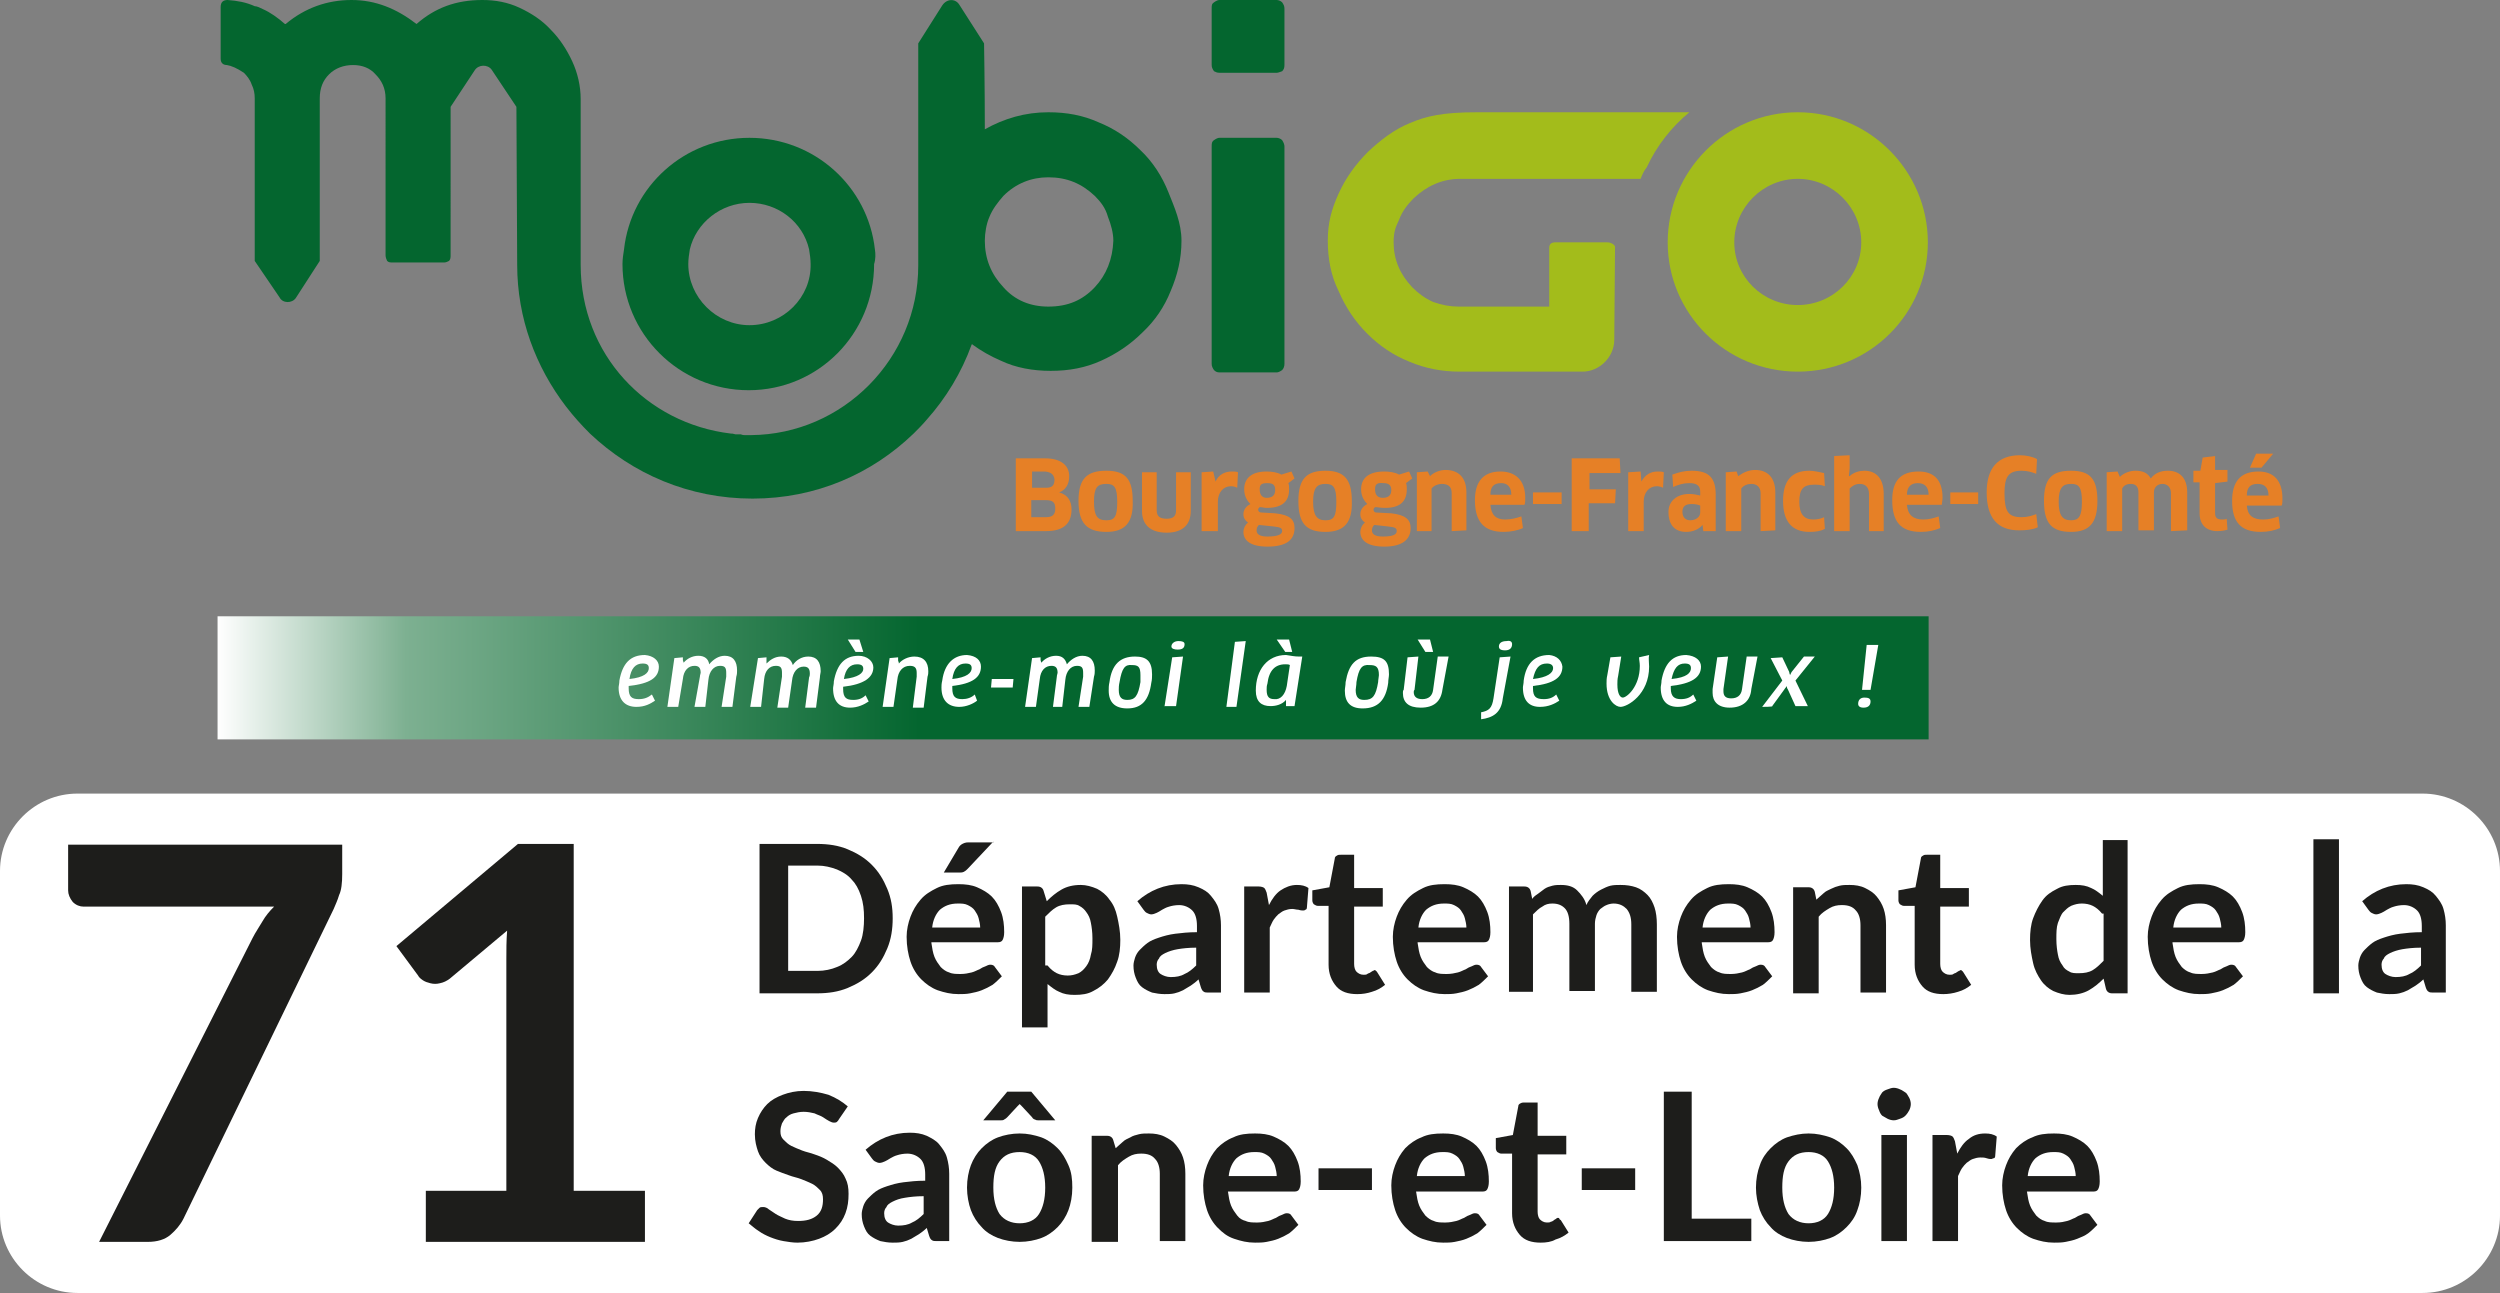 <?xml version="1.0" encoding="utf-8"?>
<!-- Generator: Adobe Illustrator 26.2.0, SVG Export Plug-In . SVG Version: 6.00 Build 0)  -->
<svg version="1.1" id="Calque_1" xmlns="http://www.w3.org/2000/svg" xmlns:xlink="http://www.w3.org/1999/xlink" x="0px" y="0px"
	 viewBox="0 0 322.9 167" style="enable-background:new 0 0 322.9 167;" xml:space="preserve">
<rect x="0" y="0" width="322.9" height="167" fill="#808080" stroke="none"/>
<style type="text/css">
	.st0{fill:#FFFFFF;}
	.st1{enable-background:new    ;}
	.st2{fill:#1D1D1B;}
	.st3{fill:url(#SVGID_1_);}
	.st4{fill-rule:evenodd;clip-rule:evenodd;fill:#E68026;}
	.st5{fill-rule:evenodd;clip-rule:evenodd;fill:#FFFFFF;}
	.st6{fill-rule:evenodd;clip-rule:evenodd;fill:#A3BC1B;}
	.st7{fill-rule:evenodd;clip-rule:evenodd;fill:#04662F;}
</style>
<g id="a">
</g>
<g id="b">
	<g id="c">
		<path class="st0" d="M10,102.5h302.9c5.5,0,10,4.5,10,10V157c0,5.5-4.5,10-10,10H10c-5.5,0-10-4.5-10-10v-44.5
			C0,107,4.5,102.5,10,102.5z"/>
	</g>
	<g id="d">
		<g id="e">
			<g class="st1">
				<path class="st2" d="M115.3,118.6c0,1.4-0.2,2.7-0.7,3.9c-0.5,1.2-1.1,2.2-2,3.1c-0.9,0.9-1.9,1.5-3.1,2c-1.2,0.5-2.5,0.7-4,0.7
					h-7.4v-19.3h7.4c1.5,0,2.8,0.2,4,0.7s2.2,1.1,3.1,2s1.5,1.9,2,3.1S115.3,117.2,115.3,118.6z M111.6,118.6c0-1.1-0.1-2-0.4-2.9
					s-0.7-1.6-1.2-2.1c-0.5-0.6-1.2-1-1.9-1.3c-0.8-0.3-1.6-0.5-2.5-0.5h-3.8v13.6h3.8c0.9,0,1.8-0.2,2.5-0.5
					c0.8-0.3,1.4-0.8,1.9-1.3s0.9-1.3,1.2-2.1S111.6,119.6,111.6,118.6z"/>
			</g>
			<g class="st1">
				<path class="st2" d="M120.3,121.8c0.1,0.7,0.2,1.3,0.4,1.8c0.2,0.5,0.5,0.9,0.8,1.3c0.3,0.3,0.7,0.6,1.1,0.7
					c0.4,0.2,0.9,0.2,1.5,0.2c0.5,0,1-0.1,1.4-0.2s0.7-0.3,1-0.4c0.3-0.2,0.5-0.3,0.8-0.4c0.2-0.1,0.4-0.2,0.6-0.2
					c0.3,0,0.5,0.1,0.6,0.3l0.9,1.2c-0.4,0.4-0.8,0.8-1.2,1.1c-0.5,0.3-0.9,0.5-1.4,0.7c-0.5,0.2-1,0.3-1.5,0.4
					c-0.5,0.1-1,0.1-1.5,0.1c-1,0-1.8-0.2-2.7-0.5c-0.8-0.3-1.5-0.8-2.1-1.4c-0.6-0.6-1.1-1.4-1.4-2.3c-0.3-0.9-0.5-2-0.5-3.2
					c0-0.9,0.2-1.8,0.5-2.6s0.7-1.5,1.3-2.2s1.3-1.1,2.1-1.5c0.8-0.4,1.7-0.5,2.8-0.5c0.9,0,1.7,0.1,2.4,0.4s1.4,0.7,1.9,1.2
					c0.5,0.5,0.9,1.2,1.2,2c0.3,0.8,0.4,1.7,0.4,2.6c0,0.5-0.1,0.8-0.2,1c-0.1,0.2-0.3,0.3-0.6,0.3H120.3z M126.6,119.8
					c0-0.4-0.1-0.8-0.2-1.2c-0.1-0.4-0.3-0.7-0.5-1c-0.2-0.3-0.5-0.5-0.9-0.7c-0.4-0.2-0.8-0.2-1.3-0.2c-1,0-1.7,0.3-2.3,0.8
					c-0.5,0.5-0.9,1.3-1,2.3H126.6z M128.3,108.7l-3.3,3.5c-0.2,0.2-0.3,0.3-0.5,0.4c-0.2,0.1-0.4,0.1-0.6,0.1h-2l1.9-3.2
					c0.1-0.2,0.3-0.4,0.5-0.5c0.2-0.1,0.4-0.2,0.8-0.2H128.3z"/>
				<path class="st2" d="M135.2,116.4c0.6-0.6,1.2-1.1,1.9-1.5c0.7-0.4,1.5-0.6,2.5-0.6c0.7,0,1.4,0.2,2.1,0.5
					c0.6,0.3,1.2,0.8,1.6,1.4c0.5,0.6,0.8,1.3,1,2.2s0.4,1.9,0.4,3c0,1-0.1,2-0.4,2.8c-0.3,0.9-0.7,1.6-1.2,2.3
					c-0.5,0.6-1.1,1.1-1.9,1.5c-0.7,0.4-1.5,0.5-2.4,0.5c-0.8,0-1.4-0.1-2-0.4c-0.5-0.2-1-0.6-1.5-1v5.6H132v-18.2h2
					c0.4,0,0.7,0.2,0.8,0.6L135.2,116.4z M135.3,124.7c0.4,0.5,0.8,0.8,1.2,1s0.9,0.3,1.4,0.3c0.5,0,0.9-0.1,1.4-0.3
					c0.4-0.2,0.7-0.5,1-0.9c0.3-0.4,0.5-0.9,0.6-1.5c0.2-0.6,0.2-1.3,0.2-2.1c0-0.8-0.1-1.5-0.2-2c-0.1-0.6-0.3-1-0.6-1.4
					c-0.2-0.3-0.5-0.6-0.9-0.8c-0.3-0.2-0.7-0.2-1.2-0.2c-0.7,0-1.3,0.1-1.8,0.4c-0.5,0.3-0.9,0.7-1.4,1.2V124.7z"/>
				<path class="st2" d="M146.9,116.4c1.6-1.4,3.5-2.2,5.7-2.2c0.8,0,1.5,0.1,2.2,0.4s1.2,0.6,1.6,1.1s0.8,1,1,1.7s0.3,1.4,0.3,2.1
					v8.7h-1.5c-0.3,0-0.6,0-0.7-0.1c-0.2-0.1-0.3-0.3-0.4-0.6l-0.3-1c-0.3,0.3-0.7,0.6-1,0.8c-0.3,0.2-0.7,0.4-1,0.6
					c-0.4,0.2-0.7,0.3-1.1,0.4s-0.9,0.1-1.3,0.1c-0.6,0-1.1-0.1-1.6-0.2c-0.5-0.2-0.9-0.4-1.3-0.7s-0.6-0.7-0.8-1.2
					c-0.2-0.5-0.3-1-0.3-1.6c0-0.3,0.1-0.7,0.2-1c0.1-0.3,0.3-0.7,0.6-1s0.6-0.6,1-0.9c0.4-0.3,0.9-0.5,1.5-0.7
					c0.6-0.2,1.3-0.4,2.1-0.5c0.8-0.1,1.7-0.2,2.8-0.2v-0.8c0-0.9-0.2-1.6-0.6-2c-0.4-0.4-1-0.7-1.7-0.7c-0.5,0-1,0.1-1.3,0.2
					c-0.4,0.1-0.7,0.3-0.9,0.4c-0.3,0.2-0.5,0.3-0.7,0.4c-0.2,0.1-0.5,0.2-0.7,0.2c-0.2,0-0.4-0.1-0.6-0.2c-0.2-0.1-0.3-0.3-0.4-0.4
					L146.9,116.4z M154.5,122.4c-1,0-1.8,0.1-2.4,0.2s-1.2,0.3-1.6,0.5c-0.4,0.2-0.7,0.4-0.8,0.7c-0.2,0.2-0.3,0.5-0.3,0.8
					c0,0.6,0.2,1,0.5,1.2c0.3,0.2,0.8,0.4,1.3,0.4c0.7,0,1.3-0.1,1.8-0.4c0.5-0.2,1-0.6,1.5-1.1V122.4z"/>
				<path class="st2" d="M163.9,116.9c0.4-0.8,0.9-1.5,1.5-1.9s1.3-0.7,2.1-0.7c0.6,0,1.1,0.1,1.5,0.4l-0.2,2.5
					c0,0.2-0.1,0.3-0.2,0.3c-0.1,0.1-0.2,0.1-0.3,0.1c-0.1,0-0.3,0-0.6-0.1c-0.3,0-0.5-0.1-0.8-0.1c-0.4,0-0.7,0.1-1,0.2
					c-0.3,0.1-0.5,0.3-0.8,0.5c-0.2,0.2-0.4,0.4-0.6,0.7s-0.3,0.6-0.5,1v8.4h-3.3v-13.7h1.9c0.3,0,0.6,0.1,0.7,0.2s0.2,0.3,0.3,0.6
					L163.9,116.9z"/>
			</g>
			<g class="st1">
				<path class="st2" d="M175.3,128.4c-1.2,0-2.1-0.3-2.7-1c-0.6-0.7-1-1.6-1-2.8V117h-1.4c-0.2,0-0.3-0.1-0.5-0.2
					c-0.1-0.1-0.2-0.3-0.2-0.5V115l2.2-0.4l0.7-3.7c0-0.2,0.1-0.3,0.3-0.4c0.1-0.1,0.3-0.1,0.5-0.1h1.7v4.3h3.7v2.4h-3.7v7.4
					c0,0.4,0.1,0.8,0.3,1c0.2,0.2,0.5,0.4,0.9,0.4c0.2,0,0.4,0,0.5-0.1s0.3-0.1,0.4-0.2c0.1-0.1,0.2-0.1,0.3-0.2
					c0.1,0,0.2-0.1,0.2-0.1c0.1,0,0.2,0,0.2,0.1c0.1,0,0.1,0.1,0.2,0.2l1,1.6c-0.5,0.4-1,0.7-1.7,0.9
					C176.6,128.3,176,128.4,175.3,128.4z"/>
			</g>
			<g class="st1">
				<path class="st2" d="M183.1,121.8c0.1,0.7,0.2,1.3,0.4,1.8c0.2,0.5,0.5,0.9,0.8,1.3c0.3,0.3,0.7,0.6,1.1,0.7
					c0.4,0.2,0.9,0.2,1.5,0.2c0.5,0,1-0.1,1.4-0.2s0.7-0.3,1-0.4c0.3-0.2,0.5-0.3,0.8-0.4c0.2-0.1,0.4-0.2,0.6-0.2
					c0.3,0,0.5,0.1,0.6,0.3l0.9,1.2c-0.4,0.4-0.8,0.8-1.2,1.1c-0.5,0.3-0.9,0.5-1.4,0.7c-0.5,0.2-1,0.3-1.5,0.4
					c-0.5,0.1-1,0.1-1.5,0.1c-1,0-1.8-0.2-2.7-0.5c-0.8-0.3-1.5-0.8-2.1-1.4c-0.6-0.6-1.1-1.4-1.4-2.3c-0.3-0.9-0.5-2-0.5-3.2
					c0-0.9,0.2-1.8,0.5-2.6s0.7-1.5,1.3-2.2s1.3-1.1,2.1-1.5c0.8-0.4,1.7-0.5,2.8-0.5c0.9,0,1.7,0.1,2.4,0.4s1.4,0.7,1.9,1.2
					c0.5,0.5,0.9,1.2,1.2,2c0.3,0.8,0.4,1.7,0.4,2.6c0,0.5-0.1,0.8-0.2,1c-0.1,0.2-0.3,0.3-0.6,0.3H183.1z M189.4,119.8
					c0-0.4-0.1-0.8-0.2-1.2c-0.1-0.4-0.3-0.7-0.5-1c-0.2-0.3-0.5-0.5-0.9-0.7c-0.4-0.2-0.8-0.2-1.3-0.2c-1,0-1.7,0.3-2.3,0.8
					c-0.5,0.5-0.9,1.3-1,2.3H189.4z"/>
				<path class="st2" d="M194.9,128.2v-13.7h2c0.4,0,0.7,0.2,0.8,0.6l0.2,1c0.2-0.3,0.5-0.5,0.8-0.7s0.5-0.4,0.8-0.6
					c0.3-0.2,0.6-0.3,1-0.4s0.7-0.1,1.1-0.1c0.9,0,1.6,0.2,2.1,0.7s1,1.1,1.2,1.9c0.2-0.5,0.5-0.8,0.8-1.2c0.3-0.3,0.7-0.6,1.1-0.8
					c0.4-0.2,0.8-0.4,1.2-0.5c0.4-0.1,0.9-0.1,1.3-0.1c0.8,0,1.4,0.1,2,0.3c0.6,0.2,1.1,0.6,1.5,1c0.4,0.4,0.7,1,0.9,1.6
					c0.2,0.6,0.3,1.4,0.3,2.2v8.7h-3.3v-8.7c0-0.9-0.2-1.5-0.6-2c-0.4-0.4-0.9-0.7-1.7-0.7c-0.3,0-0.7,0.1-0.9,0.2
					c-0.3,0.1-0.5,0.3-0.8,0.5c-0.2,0.2-0.4,0.5-0.5,0.8c-0.1,0.3-0.2,0.7-0.2,1.1v8.7h-3.3v-8.7c0-0.9-0.2-1.6-0.6-2
					c-0.4-0.4-0.9-0.6-1.6-0.6c-0.5,0-0.9,0.1-1.3,0.4c-0.4,0.2-0.8,0.6-1.2,1v10H194.9z"/>
				<path class="st2" d="M219.8,121.8c0.1,0.7,0.2,1.3,0.4,1.8c0.2,0.5,0.5,0.9,0.8,1.3c0.3,0.3,0.7,0.6,1.1,0.7
					c0.4,0.2,0.9,0.2,1.5,0.2c0.5,0,1-0.1,1.4-0.2s0.7-0.3,1-0.4c0.3-0.2,0.5-0.3,0.8-0.4c0.2-0.1,0.4-0.2,0.6-0.2
					c0.3,0,0.5,0.1,0.6,0.3l0.9,1.2c-0.4,0.4-0.8,0.8-1.2,1.1c-0.5,0.3-0.9,0.5-1.4,0.7c-0.5,0.2-1,0.3-1.5,0.4
					c-0.5,0.1-1,0.1-1.5,0.1c-1,0-1.8-0.2-2.7-0.5c-0.8-0.3-1.5-0.8-2.1-1.4c-0.6-0.6-1.1-1.4-1.4-2.3c-0.3-0.9-0.5-2-0.5-3.2
					c0-0.9,0.2-1.8,0.5-2.6s0.7-1.5,1.3-2.2s1.3-1.1,2.1-1.5c0.8-0.4,1.7-0.5,2.8-0.5c0.9,0,1.7,0.1,2.4,0.4s1.4,0.7,1.9,1.2
					c0.5,0.5,0.9,1.2,1.2,2c0.3,0.8,0.4,1.7,0.4,2.6c0,0.5-0.1,0.8-0.2,1c-0.1,0.2-0.3,0.3-0.6,0.3H219.8z M226.1,119.8
					c0-0.4-0.1-0.8-0.2-1.2c-0.1-0.4-0.3-0.7-0.5-1c-0.2-0.3-0.5-0.5-0.9-0.7c-0.4-0.2-0.8-0.2-1.3-0.2c-1,0-1.7,0.3-2.3,0.8
					c-0.5,0.5-0.9,1.3-1,2.3H226.1z"/>
			</g>
			<g class="st1">
				<path class="st2" d="M234.6,116.2c0.3-0.3,0.6-0.5,0.9-0.8s0.6-0.4,1-0.6s0.7-0.3,1.1-0.4c0.4-0.1,0.8-0.1,1.3-0.1
					c0.7,0,1.4,0.1,2,0.4c0.6,0.3,1.1,0.6,1.5,1.1c0.4,0.5,0.7,1,0.9,1.6c0.2,0.6,0.3,1.3,0.3,2.1v8.7h-3.3v-8.7
					c0-0.8-0.2-1.5-0.6-1.9c-0.4-0.5-1-0.7-1.8-0.7c-0.6,0-1.1,0.1-1.6,0.4s-1,0.6-1.4,1.1v9.9h-3.3v-13.7h2c0.4,0,0.7,0.2,0.8,0.6
					L234.6,116.2z"/>
			</g>
			<g class="st1">
				<path class="st2" d="M251,128.4c-1.2,0-2.1-0.3-2.7-1c-0.6-0.7-1-1.6-1-2.8V117h-1.4c-0.2,0-0.3-0.1-0.5-0.2
					c-0.1-0.1-0.2-0.3-0.2-0.5V115l2.2-0.4l0.7-3.7c0-0.2,0.1-0.3,0.3-0.4c0.1-0.1,0.3-0.1,0.5-0.1h1.7v4.3h3.7v2.4h-3.7v7.4
					c0,0.4,0.1,0.8,0.3,1c0.2,0.2,0.5,0.4,0.9,0.4c0.2,0,0.4,0,0.5-0.1s0.3-0.1,0.4-0.2c0.1-0.1,0.2-0.1,0.3-0.2
					c0.1,0,0.2-0.1,0.2-0.1c0.1,0,0.2,0,0.2,0.1c0.1,0,0.1,0.1,0.2,0.2l1,1.6c-0.5,0.4-1,0.7-1.7,0.9
					C252.3,128.3,251.6,128.4,251,128.4z"/>
				<path class="st2" d="M274.8,108.4v19.9h-2c-0.4,0-0.7-0.2-0.8-0.6l-0.3-1.3c-0.6,0.6-1.2,1.1-1.9,1.5c-0.7,0.4-1.6,0.6-2.5,0.6
					c-0.7,0-1.4-0.2-2.1-0.5c-0.6-0.3-1.2-0.8-1.6-1.4c-0.4-0.6-0.8-1.3-1-2.2s-0.4-1.9-0.4-3c0-1,0.1-2,0.4-2.8s0.7-1.6,1.2-2.3
					s1.1-1.1,1.9-1.5c0.7-0.4,1.5-0.5,2.4-0.5c0.8,0,1.4,0.1,2,0.4c0.5,0.2,1,0.6,1.5,1v-7.2H274.8z M271.5,118
					c-0.4-0.5-0.8-0.8-1.2-1c-0.4-0.2-0.9-0.3-1.4-0.3c-0.5,0-0.9,0.1-1.4,0.3c-0.4,0.2-0.7,0.5-1,0.8s-0.5,0.9-0.7,1.4
					c-0.2,0.6-0.2,1.3-0.2,2.1c0,0.8,0.1,1.5,0.2,2c0.1,0.6,0.3,1,0.6,1.4c0.2,0.4,0.5,0.6,0.9,0.8c0.3,0.2,0.7,0.2,1.2,0.2
					c0.7,0,1.3-0.1,1.8-0.4c0.5-0.3,0.9-0.7,1.4-1.2V118z"/>
				<path class="st2" d="M280.6,121.8c0.1,0.7,0.2,1.3,0.4,1.8c0.2,0.5,0.5,0.9,0.8,1.3c0.3,0.3,0.7,0.6,1.1,0.7
					c0.4,0.2,0.9,0.2,1.5,0.2c0.5,0,1-0.1,1.4-0.2s0.7-0.3,1-0.4c0.3-0.2,0.5-0.3,0.8-0.4c0.2-0.1,0.4-0.2,0.6-0.2
					c0.3,0,0.5,0.1,0.6,0.3l0.9,1.2c-0.4,0.4-0.8,0.8-1.2,1.1c-0.5,0.3-0.9,0.5-1.4,0.7c-0.5,0.2-1,0.3-1.5,0.4
					c-0.5,0.1-1,0.1-1.5,0.1c-1,0-1.8-0.2-2.7-0.5c-0.8-0.3-1.5-0.8-2.1-1.4c-0.6-0.6-1.1-1.4-1.4-2.3c-0.3-0.9-0.5-2-0.5-3.2
					c0-0.9,0.2-1.8,0.5-2.6s0.7-1.5,1.3-2.2s1.3-1.1,2.1-1.5c0.8-0.4,1.7-0.5,2.8-0.5c0.9,0,1.7,0.1,2.4,0.4s1.4,0.7,1.9,1.2
					c0.5,0.5,0.9,1.2,1.2,2c0.3,0.8,0.4,1.7,0.4,2.6c0,0.5-0.1,0.8-0.2,1c-0.1,0.2-0.3,0.3-0.6,0.3H280.6z M286.9,119.8
					c0-0.4-0.1-0.8-0.2-1.2c-0.1-0.4-0.3-0.7-0.5-1c-0.2-0.3-0.5-0.5-0.9-0.7c-0.4-0.2-0.8-0.2-1.3-0.2c-1,0-1.7,0.3-2.3,0.8
					c-0.5,0.5-0.9,1.3-1,2.3H286.9z"/>
				<path class="st2" d="M302.1,108.4v19.9h-3.3v-19.9H302.1z"/>
				<path class="st2" d="M305.1,116.4c1.6-1.4,3.5-2.2,5.7-2.2c0.8,0,1.5,0.1,2.2,0.4s1.2,0.6,1.6,1.1s0.8,1,1,1.7s0.3,1.4,0.3,2.1
					v8.7h-1.5c-0.3,0-0.6,0-0.7-0.1c-0.2-0.1-0.3-0.3-0.4-0.6l-0.3-1c-0.3,0.3-0.7,0.6-1,0.8c-0.3,0.2-0.7,0.4-1,0.6
					c-0.4,0.2-0.7,0.3-1.1,0.4s-0.9,0.1-1.3,0.1c-0.6,0-1.1-0.1-1.6-0.2c-0.5-0.2-0.9-0.4-1.3-0.7s-0.6-0.7-0.8-1.2
					c-0.2-0.5-0.3-1-0.3-1.6c0-0.3,0.1-0.7,0.2-1c0.1-0.3,0.3-0.7,0.6-1s0.6-0.6,1-0.9c0.4-0.3,0.9-0.5,1.5-0.7
					c0.6-0.2,1.3-0.4,2.1-0.5c0.8-0.1,1.7-0.2,2.8-0.2v-0.8c0-0.9-0.2-1.6-0.6-2c-0.4-0.4-1-0.7-1.7-0.7c-0.5,0-1,0.1-1.3,0.2
					c-0.4,0.1-0.7,0.3-0.9,0.4c-0.3,0.2-0.5,0.3-0.7,0.4c-0.2,0.1-0.5,0.2-0.7,0.2c-0.2,0-0.4-0.1-0.6-0.2c-0.2-0.1-0.3-0.3-0.4-0.4
					L305.1,116.4z M312.7,122.4c-1,0-1.8,0.1-2.4,0.2s-1.2,0.3-1.6,0.5c-0.4,0.2-0.7,0.4-0.8,0.7c-0.2,0.2-0.3,0.5-0.3,0.8
					c0,0.6,0.2,1,0.5,1.2c0.3,0.2,0.8,0.4,1.3,0.4c0.7,0,1.3-0.1,1.8-0.4c0.5-0.2,1-0.6,1.5-1.1V122.4z"/>
			</g>
			<g class="st1">
				<path class="st2" d="M108.4,144.5c-0.1,0.2-0.2,0.3-0.3,0.4s-0.3,0.1-0.4,0.1c-0.2,0-0.4-0.1-0.6-0.2c-0.2-0.1-0.5-0.3-0.8-0.5
					c-0.3-0.2-0.7-0.3-1.1-0.5c-0.4-0.1-0.9-0.2-1.4-0.2c-0.5,0-0.9,0.1-1.3,0.2c-0.4,0.1-0.7,0.3-0.9,0.5c-0.3,0.2-0.4,0.5-0.6,0.8
					c-0.1,0.3-0.2,0.6-0.2,1c0,0.5,0.1,0.8,0.4,1.1s0.6,0.6,1,0.8c0.4,0.2,0.9,0.4,1.4,0.6c0.5,0.2,1.1,0.3,1.6,0.5
					c0.6,0.2,1.1,0.4,1.6,0.7s1,0.6,1.4,1c0.4,0.4,0.8,0.9,1,1.4c0.3,0.6,0.4,1.2,0.4,2c0,0.9-0.1,1.7-0.4,2.5
					c-0.3,0.8-0.7,1.4-1.3,2c-0.6,0.6-1.3,1-2.1,1.3c-0.8,0.3-1.8,0.5-2.8,0.5c-0.6,0-1.2-0.1-1.8-0.2c-0.6-0.1-1.2-0.3-1.7-0.5
					s-1.1-0.5-1.5-0.8c-0.5-0.3-0.9-0.7-1.3-1l1.1-1.7c0.1-0.1,0.2-0.2,0.3-0.3s0.3-0.1,0.5-0.1c0.2,0,0.5,0.1,0.7,0.3
					c0.3,0.2,0.6,0.4,0.9,0.6s0.8,0.4,1.2,0.6c0.5,0.2,1,0.3,1.7,0.3c1,0,1.8-0.2,2.4-0.7c0.6-0.5,0.8-1.2,0.8-2.1
					c0-0.5-0.1-0.9-0.4-1.2s-0.6-0.6-1-0.8c-0.4-0.2-0.9-0.4-1.4-0.6c-0.5-0.2-1.1-0.3-1.6-0.5c-0.6-0.2-1.1-0.4-1.6-0.6
					c-0.5-0.2-1-0.6-1.4-1c-0.4-0.4-0.8-0.9-1-1.5s-0.4-1.3-0.4-2.2c0-0.7,0.1-1.4,0.4-2.1s0.7-1.3,1.2-1.8c0.5-0.5,1.2-0.9,2-1.2
					c0.8-0.3,1.7-0.5,2.7-0.5c1.1,0,2.2,0.2,3.2,0.5c1,0.4,1.8,0.9,2.5,1.5L108.4,144.5z"/>
			</g>
			<g class="st1">
				<path class="st2" d="M111.8,148.5c1.6-1.4,3.5-2.2,5.7-2.2c0.8,0,1.5,0.1,2.2,0.4c0.6,0.3,1.2,0.6,1.6,1.1c0.4,0.5,0.8,1,1,1.7
					c0.2,0.7,0.3,1.4,0.3,2.1v8.7h-1.5c-0.3,0-0.6,0-0.7-0.1c-0.2-0.1-0.3-0.3-0.4-0.6l-0.3-1c-0.3,0.3-0.7,0.6-1,0.8
					s-0.7,0.4-1,0.6c-0.4,0.2-0.7,0.3-1.1,0.4c-0.4,0.1-0.9,0.1-1.3,0.1c-0.6,0-1.1-0.1-1.6-0.2c-0.5-0.2-0.9-0.4-1.3-0.7
					c-0.4-0.3-0.6-0.7-0.8-1.2c-0.2-0.5-0.3-1-0.3-1.6c0-0.3,0.1-0.7,0.2-1c0.1-0.3,0.3-0.7,0.6-1c0.3-0.3,0.6-0.6,1-0.9
					c0.4-0.3,0.9-0.5,1.5-0.7c0.6-0.2,1.3-0.4,2.1-0.5c0.8-0.1,1.7-0.2,2.8-0.2v-0.8c0-0.9-0.2-1.6-0.6-2c-0.4-0.4-1-0.7-1.7-0.7
					c-0.5,0-1,0.1-1.3,0.2c-0.4,0.1-0.7,0.3-0.9,0.4c-0.3,0.2-0.5,0.3-0.7,0.4c-0.2,0.1-0.5,0.2-0.7,0.2c-0.2,0-0.4-0.1-0.6-0.2
					c-0.2-0.1-0.3-0.3-0.4-0.4L111.8,148.5z M119.3,154.5c-1,0-1.8,0.1-2.4,0.2c-0.7,0.1-1.2,0.3-1.6,0.5s-0.7,0.4-0.8,0.7
					c-0.2,0.2-0.3,0.5-0.3,0.8c0,0.6,0.2,1,0.5,1.2c0.3,0.2,0.8,0.4,1.3,0.4c0.7,0,1.3-0.1,1.8-0.4c0.5-0.2,1-0.6,1.5-1.1V154.5z"/>
				<path class="st2" d="M131.7,146.4c1,0,1.9,0.2,2.8,0.5c0.8,0.3,1.5,0.8,2.1,1.4c0.6,0.6,1,1.3,1.4,2.2s0.5,1.8,0.5,2.9
					c0,1.1-0.2,2.1-0.5,2.9s-0.8,1.6-1.4,2.2c-0.6,0.6-1.3,1.1-2.1,1.4c-0.8,0.3-1.8,0.5-2.8,0.5c-1,0-2-0.2-2.8-0.5
					c-0.8-0.3-1.6-0.8-2.1-1.4c-0.6-0.6-1.1-1.4-1.4-2.2s-0.5-1.9-0.5-2.9c0-1.1,0.2-2.1,0.5-2.9s0.8-1.6,1.4-2.2
					c0.6-0.6,1.3-1.1,2.1-1.4S130.7,146.4,131.7,146.4z M136.3,144.7h-2.2c-0.1,0-0.3,0-0.4-0.1c-0.1,0-0.3-0.1-0.4-0.3l-1.3-1.4
					c-0.1-0.1-0.2-0.2-0.3-0.3c-0.1,0.1-0.2,0.2-0.3,0.3l-1.3,1.4c-0.1,0.1-0.2,0.2-0.4,0.3c-0.1,0.1-0.3,0.1-0.4,0.1h-2.3l3.1-3.7
					h3.1L136.3,144.7z M131.7,158c1.1,0,2-0.4,2.5-1.2c0.5-0.8,0.8-1.9,0.8-3.4s-0.3-2.6-0.8-3.4c-0.5-0.8-1.4-1.2-2.5-1.2
					c-1.2,0-2,0.4-2.6,1.2c-0.6,0.8-0.8,1.9-0.8,3.4s0.3,2.6,0.8,3.4C129.7,157.6,130.6,158,131.7,158z"/>
				<path class="st2" d="M144.1,148.3c0.3-0.3,0.6-0.5,0.9-0.8s0.6-0.4,1-0.6c0.3-0.2,0.7-0.3,1.1-0.4s0.8-0.1,1.3-0.1
					c0.7,0,1.4,0.1,2,0.4s1.1,0.6,1.5,1.1c0.4,0.5,0.7,1,0.9,1.6c0.2,0.6,0.3,1.3,0.3,2.1v8.7h-3.3v-8.7c0-0.8-0.2-1.5-0.6-1.9
					c-0.4-0.5-1-0.7-1.8-0.7c-0.6,0-1.1,0.1-1.6,0.4c-0.5,0.3-1,0.6-1.4,1.1v9.9H141v-13.7h2c0.4,0,0.7,0.2,0.8,0.6L144.1,148.3z"/>
				<path class="st2" d="M158.6,153.9c0.1,0.7,0.2,1.3,0.4,1.8s0.5,0.9,0.8,1.3s0.7,0.6,1.1,0.7c0.4,0.2,0.9,0.2,1.5,0.2
					c0.5,0,1-0.1,1.4-0.2s0.7-0.3,1-0.4c0.3-0.2,0.5-0.3,0.8-0.4c0.2-0.1,0.4-0.2,0.6-0.2c0.3,0,0.5,0.1,0.6,0.3l0.9,1.2
					c-0.4,0.4-0.8,0.8-1.2,1.1c-0.5,0.3-0.9,0.5-1.4,0.7c-0.5,0.2-1,0.3-1.5,0.4c-0.5,0.1-1,0.1-1.5,0.1c-1,0-1.8-0.2-2.7-0.5
					s-1.5-0.8-2.1-1.4c-0.6-0.6-1.1-1.4-1.4-2.3c-0.3-0.9-0.5-2-0.5-3.2c0-0.9,0.2-1.8,0.5-2.6s0.7-1.5,1.3-2.2
					c0.6-0.6,1.3-1.1,2.1-1.4c0.8-0.4,1.7-0.5,2.8-0.5c0.9,0,1.7,0.1,2.4,0.4c0.7,0.3,1.4,0.7,1.9,1.2c0.5,0.5,0.9,1.2,1.2,2
					c0.3,0.8,0.4,1.7,0.4,2.6c0,0.5-0.1,0.8-0.2,1c-0.1,0.2-0.3,0.3-0.6,0.3H158.6z M164.9,151.9c0-0.4-0.1-0.8-0.2-1.2
					c-0.1-0.4-0.3-0.7-0.5-1c-0.2-0.3-0.5-0.5-0.9-0.7c-0.4-0.2-0.8-0.2-1.3-0.2c-1,0-1.7,0.3-2.3,0.8c-0.5,0.5-0.9,1.3-1,2.3H164.9
					z"/>
				<path class="st2" d="M170.3,150.9h6.9v2.8h-6.9V150.9z"/>
			</g>
			<g class="st1">
				<path class="st2" d="M182.9,153.9c0.1,0.7,0.2,1.3,0.4,1.8c0.2,0.5,0.5,0.9,0.8,1.3c0.3,0.3,0.7,0.6,1.1,0.7
					c0.4,0.2,0.9,0.2,1.5,0.2c0.5,0,1-0.1,1.4-0.2s0.7-0.3,1-0.4c0.3-0.2,0.5-0.3,0.8-0.4c0.2-0.1,0.4-0.2,0.6-0.2
					c0.3,0,0.5,0.1,0.6,0.3l0.9,1.2c-0.4,0.4-0.8,0.8-1.2,1.1c-0.5,0.3-0.9,0.5-1.4,0.7c-0.5,0.2-1,0.3-1.5,0.4
					c-0.5,0.1-1,0.1-1.5,0.1c-1,0-1.8-0.2-2.7-0.5c-0.8-0.3-1.5-0.8-2.1-1.4c-0.6-0.6-1.1-1.4-1.4-2.3c-0.3-0.9-0.5-2-0.5-3.2
					c0-0.9,0.2-1.8,0.5-2.6s0.7-1.5,1.3-2.2c0.6-0.6,1.3-1.1,2.1-1.4c0.8-0.4,1.7-0.5,2.8-0.5c0.9,0,1.7,0.1,2.4,0.4
					c0.7,0.3,1.4,0.7,1.9,1.2c0.5,0.5,0.9,1.2,1.2,2c0.3,0.8,0.4,1.7,0.4,2.6c0,0.5-0.1,0.8-0.2,1c-0.1,0.2-0.3,0.3-0.6,0.3H182.9z
					 M189.2,151.9c0-0.4-0.1-0.8-0.2-1.2c-0.1-0.4-0.3-0.7-0.5-1c-0.2-0.3-0.5-0.5-0.9-0.7c-0.4-0.2-0.8-0.2-1.3-0.2
					c-1,0-1.7,0.3-2.3,0.8c-0.5,0.5-0.9,1.3-1,2.3H189.2z"/>
			</g>
			<g class="st1">
				<path class="st2" d="M199,160.5c-1.2,0-2.1-0.3-2.7-1c-0.6-0.7-1-1.6-1-2.8v-7.7h-1.4c-0.2,0-0.3-0.1-0.5-0.2
					c-0.1-0.1-0.2-0.3-0.2-0.5v-1.3l2.2-0.4l0.7-3.7c0-0.2,0.1-0.3,0.3-0.4s0.3-0.1,0.5-0.1h1.7v4.3h3.7v2.4h-3.7v7.4
					c0,0.4,0.1,0.8,0.3,1s0.5,0.4,0.9,0.4c0.2,0,0.4,0,0.5-0.1c0.1,0,0.3-0.1,0.4-0.2c0.1-0.1,0.2-0.1,0.3-0.2s0.2-0.1,0.2-0.1
					c0.1,0,0.2,0,0.2,0.1s0.1,0.1,0.2,0.2l1,1.6c-0.5,0.4-1,0.7-1.7,0.9C200.4,160.4,199.7,160.5,199,160.5z"/>
				<path class="st2" d="M204.3,150.9h6.9v2.8h-6.9V150.9z"/>
			</g>
			<g class="st1">
				<path class="st2" d="M226.2,157.3v3h-11.3V141h3.6v16.4H226.2z"/>
			</g>
			<g class="st1">
				<path class="st2" d="M233.6,146.4c1,0,1.9,0.2,2.8,0.5c0.8,0.3,1.5,0.8,2.1,1.4c0.6,0.6,1,1.3,1.4,2.2c0.3,0.9,0.5,1.8,0.5,2.9
					c0,1.1-0.2,2.1-0.5,2.9c-0.3,0.9-0.8,1.6-1.4,2.2c-0.6,0.6-1.3,1.1-2.1,1.4c-0.8,0.3-1.8,0.5-2.8,0.5c-1,0-2-0.2-2.8-0.5
					c-0.8-0.3-1.6-0.8-2.1-1.4c-0.6-0.6-1.1-1.4-1.4-2.2c-0.3-0.9-0.5-1.9-0.5-2.9c0-1.1,0.2-2.1,0.5-2.9c0.3-0.9,0.8-1.6,1.4-2.2
					c0.6-0.6,1.3-1.1,2.1-1.4C231.7,146.6,232.6,146.4,233.6,146.4z M233.6,158c1.1,0,2-0.4,2.5-1.2c0.5-0.8,0.8-1.9,0.8-3.4
					s-0.3-2.6-0.8-3.4c-0.5-0.8-1.4-1.2-2.5-1.2c-1.2,0-2,0.4-2.6,1.2c-0.6,0.8-0.8,1.9-0.8,3.4s0.3,2.6,0.8,3.4
					C231.6,157.6,232.5,158,233.6,158z"/>
				<path class="st2" d="M246.8,142.6c0,0.3-0.1,0.6-0.2,0.8c-0.1,0.2-0.3,0.5-0.5,0.7c-0.2,0.2-0.4,0.3-0.7,0.4
					c-0.3,0.1-0.5,0.2-0.8,0.2c-0.3,0-0.6-0.1-0.8-0.2s-0.5-0.3-0.7-0.4c-0.2-0.2-0.3-0.4-0.4-0.7c-0.1-0.2-0.2-0.5-0.2-0.8
					c0-0.3,0.1-0.6,0.2-0.8c0.1-0.3,0.3-0.5,0.4-0.7c0.2-0.2,0.4-0.3,0.7-0.4s0.5-0.2,0.8-0.2c0.3,0,0.6,0.1,0.8,0.2
					c0.3,0.1,0.5,0.3,0.7,0.4s0.3,0.4,0.5,0.7C246.7,142,246.8,142.3,246.8,142.6z M246.3,146.6v13.7H243v-13.7H246.3z"/>
			</g>
			<g class="st1">
				<path class="st2" d="M252.8,149c0.4-0.8,0.9-1.5,1.5-1.9c0.6-0.5,1.3-0.7,2.1-0.7c0.6,0,1.1,0.1,1.5,0.4l-0.2,2.5
					c0,0.2-0.1,0.3-0.2,0.3s-0.2,0.1-0.3,0.1c-0.1,0-0.3,0-0.6-0.1s-0.5-0.1-0.8-0.1c-0.4,0-0.7,0.1-1,0.2s-0.5,0.3-0.8,0.5
					c-0.2,0.2-0.4,0.4-0.6,0.7s-0.3,0.6-0.5,1v8.4h-3.3v-13.7h1.9c0.3,0,0.6,0.1,0.7,0.2c0.1,0.1,0.2,0.3,0.3,0.6L252.8,149z"/>
			</g>
			<g class="st1">
				<path class="st2" d="M261.8,153.9c0.1,0.7,0.2,1.3,0.4,1.8c0.2,0.5,0.5,0.9,0.8,1.3c0.3,0.3,0.7,0.6,1.1,0.7
					c0.4,0.2,0.9,0.2,1.5,0.2s1-0.1,1.4-0.2c0.4-0.1,0.7-0.3,1-0.4c0.3-0.2,0.5-0.3,0.8-0.4c0.2-0.1,0.4-0.2,0.6-0.2
					c0.3,0,0.5,0.1,0.6,0.3l0.9,1.2c-0.4,0.4-0.8,0.8-1.2,1.1s-0.9,0.5-1.4,0.7c-0.5,0.2-1,0.3-1.5,0.4c-0.5,0.1-1,0.1-1.5,0.1
					c-1,0-1.8-0.2-2.7-0.5c-0.8-0.3-1.5-0.8-2.1-1.4c-0.6-0.6-1.1-1.4-1.4-2.3c-0.3-0.9-0.5-2-0.5-3.2c0-0.9,0.2-1.8,0.5-2.6
					s0.7-1.5,1.3-2.2c0.6-0.6,1.3-1.1,2.1-1.4c0.8-0.4,1.7-0.5,2.8-0.5c0.9,0,1.7,0.1,2.4,0.4c0.7,0.3,1.4,0.7,1.9,1.2
					c0.5,0.5,0.9,1.2,1.2,2c0.3,0.8,0.4,1.7,0.4,2.6c0,0.5-0.1,0.8-0.2,1c-0.1,0.2-0.3,0.3-0.6,0.3H261.8z M268.1,151.9
					c0-0.4-0.1-0.8-0.2-1.2c-0.1-0.4-0.3-0.7-0.5-1c-0.2-0.3-0.5-0.5-0.9-0.7c-0.4-0.2-0.8-0.2-1.3-0.2c-1,0-1.7,0.3-2.3,0.8
					c-0.5,0.5-0.9,1.3-1,2.3H268.1z"/>
			</g>
			<g class="st1">
				<path class="st2" d="M44.2,109.1v3.8c0,1.1-0.1,2.1-0.4,2.7c-0.2,0.7-0.5,1.3-0.7,1.8l-19.4,40c-0.4,0.8-1,1.5-1.7,2.1
					c-0.7,0.6-1.7,0.9-2.9,0.9h-6.3l19.8-39.2c0.4-0.8,0.9-1.5,1.3-2.2c0.4-0.7,0.9-1.3,1.5-1.9H10.8c-0.5,0-1-0.2-1.4-0.6
					C9,116,8.8,115.5,8.8,115v-5.9H44.2z"/>
				<path class="st2" d="M83.3,153.8v6.6H55v-6.6h10.4v-29.9c0-1.2,0-2.4,0.1-3.7l-7.4,6.2c-0.4,0.3-0.8,0.5-1.3,0.6
					c-0.4,0.1-0.8,0.1-1.2,0c-0.4-0.1-0.7-0.2-1-0.4c-0.3-0.2-0.5-0.4-0.6-0.6l-2.8-3.8L66.9,109h7.2v44.8H83.3z"/>
			</g>
		</g>
	</g>
	<g id="f">
		<g id="g">
			
				<linearGradient id="SVGID_1_" gradientUnits="userSpaceOnUse" x1="28.11" y1="92.323" x2="249.13" y2="92.323" gradientTransform="matrix(1 0 0 -1 0 179.876)">
				<stop  offset="0" style="stop-color:#FFFFFF"/>
				<stop  offset="0.11" style="stop-color:#7DB091"/>
				<stop  offset="0.41" style="stop-color:#04662F"/>
			</linearGradient>
			<rect x="28.1" y="79.6" class="st3" width="221" height="15.9"/>
			<path id="i" class="st4" d="M135.1,68.6h-3.9v-9.4h3.8c2,0,3.1,0.9,3.1,2.3c0,1.1-0.5,1.8-1.3,2.1c1.1,0.3,1.6,1.1,1.6,2.2
				C138.4,67.5,137.5,68.6,135.1,68.6L135.1,68.6z M135.1,64.6h-1.9v2.2h1.9c0.8,0,1.2-0.3,1.2-1.1S136,64.6,135.1,64.6L135.1,64.6z
				 M135,60.9h-1.7V63h1.8c0.8,0,1.1-0.3,1.1-1.1C136.1,61.3,135.8,61,135,60.9L135,60.9L135,60.9z"/>
			<path id="j" class="st4" d="M142.9,68.7c-2.5,0-3.6-1.1-3.6-4s1.1-3.9,3.6-3.9s3.4,1.1,3.4,3.9C146.4,67.5,145.3,68.7,142.9,68.7
				z M142.9,67.2c1.1,0,1.4-0.5,1.4-2.4s-0.4-2.3-1.4-2.3c-1.2,0-1.6,0.5-1.6,2.3C141.3,66.6,141.7,67.2,142.9,67.2z"/>
			<path id="k" class="st4" d="M153.8,66c0,1.8-1.1,2.8-3.1,2.8c-2.2,0-3.2-1.1-3.2-2.8v-5h1.9v4.9c0,0.8,0.4,1.1,1.3,1.1
				s1.2-0.4,1.2-1.1V61h1.9L153.8,66L153.8,66z"/>
			<path id="l" class="st4" d="M155.2,68.6V61l1.5-0.1l0.3,1.3c0.4-0.9,1.2-1.3,2.1-1.3c0.3,0,0.6,0,0.8,0.1l-0.1,2
				c-0.2-0.1-0.5-0.2-0.8-0.2c-1,0-1.7,0.8-1.7,2v3.8H155.2L155.2,68.6z"/>
			<path id="m" class="st4" d="M162.7,65.5c-0.1,0.1-0.2,0.2-0.2,0.3c0,0.2,0.1,0.4,0.5,0.4l1.7,0.1c1.9,0.2,2.5,0.8,2.5,1.9
				c0,1.5-1,2.4-3.5,2.4c-2.2,0-3.1-0.8-3.1-1.9c0-0.4,0.2-0.9,0.6-1.2c-0.4-0.3-0.6-0.6-0.6-1.1s0.3-1,0.9-1.3
				c-0.4-0.4-0.8-1-0.8-1.9c0-1.3,0.8-2.3,2.9-2.3c0.6,0,1.4,0.1,1.9,0.4l1.3-0.4l0.4,0.9l-0.8,0.6c0.1,0.2,0.1,0.5,0.1,0.8
				c0,1.5-0.8,2.4-2.9,2.4C163.3,65.6,163,65.5,162.7,65.5L162.7,65.5L162.7,65.5z M162.6,67.8c-0.2,0.2-0.3,0.4-0.3,0.7
				c0,0.5,0.4,0.8,1.4,0.8c1.4,0,1.9-0.3,1.9-0.7s-0.2-0.5-1.1-0.6L162.6,67.8z M162.7,63.2c0,0.8,0.4,1.1,0.9,1.1
				c0.8,0,1.1-0.4,1.1-1s-0.2-0.9-1-0.9S162.7,62.6,162.7,63.2L162.7,63.2z"/>
			<path id="n" class="st4" d="M171.2,68.7c-2.5,0-3.5-1.1-3.5-4s1.1-3.9,3.5-3.9s3.4,1.1,3.4,3.9C174.7,67.5,173.6,68.7,171.2,68.7
				z M171.2,67.2c1.1,0,1.4-0.5,1.4-2.4s-0.4-2.3-1.4-2.3c-1.1,0-1.6,0.5-1.6,2.3C169.6,66.6,170.1,67.2,171.2,67.2z"/>
			<path id="o" class="st4" d="M177.6,65.5c-0.1,0.1-0.2,0.2-0.2,0.3c0,0.2,0.1,0.4,0.4,0.4l1.9,0.1c1.8,0.2,2.5,0.8,2.5,1.9
				c0,1.5-1.1,2.4-3.4,2.4c-2.2,0-3.1-0.8-3.1-1.9c0-0.4,0.2-0.9,0.6-1.2c-0.4-0.3-0.6-0.6-0.6-1.1s0.3-1,0.9-1.3
				c-0.4-0.4-0.8-1-0.8-1.9c0-1.3,0.8-2.3,3-2.3c0.6,0,1.4,0.1,1.9,0.4l1.3-0.4l0.4,0.9l-0.8,0.6c0.1,0.2,0.1,0.5,0.1,0.8
				c0,1.5-0.8,2.4-2.8,2.4C178.3,65.6,177.9,65.5,177.6,65.5L177.6,65.5L177.6,65.5z M177.5,67.8c-0.2,0.2-0.3,0.4-0.3,0.7
				c0,0.5,0.4,0.8,1.4,0.8c1.4,0,1.8-0.3,1.8-0.7s-0.2-0.5-1.1-0.6L177.5,67.8z M177.6,63.2c0,0.8,0.4,1.1,1,1.1
				c0.8,0,1.1-0.4,1.1-1s-0.3-0.9-1-0.9C177.8,62.3,177.6,62.6,177.6,63.2z"/>
			<path id="p" class="st4" d="M187.5,68.6v-4.9c0-0.8-0.4-1.2-1.3-1.2c-0.4,0-1,0.2-1.3,0.6v5.5H183V61l1.4-0.1l0.3,0.6
				c0.5-0.5,1.3-0.8,2-0.8c1.7,0,2.7,1,2.7,2.9v4.9L187.5,68.6L187.5,68.6z"/>
			<path id="q" class="st4" d="M190.5,64.6c0-2.4,1.1-3.7,3.3-3.7c1.9,0,3.2,1.1,3.2,3.4c0,0.3,0,0.7-0.1,0.9h-4.4
				c0.1,1.3,0.7,1.9,1.9,1.9c0.8,0,1.5-0.2,2.1-0.4l0.2,1.5c-0.6,0.3-1.6,0.5-2.5,0.5C191.7,68.7,190.5,67.4,190.5,64.6
				C190.5,64.6,190.5,64.6,190.5,64.6z M195.2,63.9c0-1-0.5-1.5-1.3-1.5c-1,0-1.4,0.5-1.4,1.5H195.2z"/>
			<path id="r" class="st4" d="M201.7,65.1H198v-1.5h3.7V65.1z"/>
			<path id="s" class="st4" d="M205.3,61.1v2.1h3.4l-0.1,1.8h-3.4v3.6h-2.2v-9.4h6.2l0.1,1.9L205.3,61.1L205.3,61.1z"/>
			<path id="t" class="st4" d="M210.3,68.6V61l1.6-0.1l0.1,1.3c0.5-0.9,1.2-1.3,2.1-1.3c0.3,0,0.6,0,0.8,0.1l-0.1,2
				c-0.2-0.1-0.5-0.2-0.8-0.2c-1,0-1.7,0.8-1.7,2v3.8H210.3L210.3,68.6z"/>
			<path id="u" class="st4" d="M219.9,67.8L219.9,67.8c-0.5,0.6-1.3,0.9-2.1,0.9c-1.4,0-2.3-0.8-2.3-2.6c0-1.3,1-2.3,2.7-2.3
				c0.5,0,1,0.1,1.4,0.2v-0.5c0-0.8-0.5-1.1-1.4-1.1c-0.8,0-1.4,0.2-2.1,0.5l-0.1-1.6c0.8-0.3,1.6-0.5,2.5-0.5c2.3,0,3.1,1,3.1,3.1
				v4.7H220L219.9,67.8L219.9,67.8z M219.6,65.3c-0.2-0.1-0.6-0.2-1.1-0.2c-0.8,0-1.2,0.3-1.2,1c0,0.8,0.5,1.1,1,1.1
				c0.7,0,1.3-0.4,1.3-1L219.6,65.3L219.6,65.3z"/>
			<path id="v" class="st4" d="M227.4,68.6v-4.9c0-0.8-0.5-1.2-1.2-1.2c-0.5,0-1,0.2-1.3,0.6v5.5h-2V61l1.4-0.1l0.2,0.6
				c0.7-0.5,1.4-0.8,2.2-0.8c1.6,0,2.6,1,2.6,2.9v4.9L227.4,68.6L227.4,68.6z"/>
			<path id="w" class="st4" d="M235.7,62.8c-0.5-0.2-1-0.2-1.4-0.2c-1.4,0-1.9,0.6-1.9,2.2s0.6,2.3,1.8,2.3c0.5,0,1-0.1,1.4-0.3
				l0.1,1.5c-0.5,0.3-1.2,0.4-2,0.4c-2.2,0-3.4-1.3-3.4-4c0-2.5,1-3.9,3.4-3.9c0.6,0,1.4,0.2,1.9,0.3L235.7,62.8L235.7,62.8z"/>
			<path id="x" class="st4" d="M241.4,68.6v-4.8c0-0.8-0.4-1.3-1.2-1.3c-0.6,0-1,0.3-1.3,0.6v5.5h-2v-9.7l2-0.1v1.7l-0.1,1h0.1
				c0.5-0.5,1.3-0.7,1.9-0.7c1.6,0,2.5,1.1,2.5,3v4.8H241.4L241.4,68.6z"/>
			<path id="y" class="st4" d="M244.4,64.6c0-2.4,1-3.7,3.4-3.7c2,0,3.1,1.1,3.1,3.4c0,0.3-0.1,0.7-0.1,0.9h-4.5
				c0.1,1.3,0.8,1.9,2.1,1.9c0.8,0,1.4-0.2,2-0.4l0.2,1.5c-0.7,0.3-1.5,0.5-2.5,0.5C245.5,68.7,244.4,67.4,244.4,64.6L244.4,64.6
				L244.4,64.6z M249.1,63.9c0-1-0.5-1.5-1.4-1.5c-0.9,0-1.4,0.5-1.4,1.5H249.1L249.1,63.9z"/>
			<path id="a_x60_" class="st4" d="M255.5,65.1h-3.6v-1.5h3.6V65.1z"/>
			<path id="aa" class="st4" d="M263,61.2c-0.5-0.2-1.1-0.4-1.9-0.4c-1.7,0-2.2,0.8-2.2,2.9c0,2.4,0.5,3.1,2.2,3.1
				c0.8,0,1.4-0.2,1.9-0.4l0.2,1.7c-0.6,0.3-1.5,0.4-2.4,0.4c-2.8,0-4.2-1.6-4.2-4.9c0-3.1,1.4-4.8,4.3-4.8c0.8,0,1.7,0.2,2.2,0.5
				L263,61.2L263,61.2z"/>
			<path id="ab" class="st4" d="M267.5,68.7c-2.5,0-3.5-1.1-3.5-4s1-3.9,3.5-3.9s3.4,1.1,3.4,3.9C270.9,67.5,269.9,68.7,267.5,68.7z
				 M267.5,67.2c1,0,1.4-0.5,1.4-2.4s-0.4-2.3-1.4-2.3c-1.1,0-1.6,0.5-1.6,2.3C265.9,66.6,266.4,67.2,267.5,67.2z"/>
			<path id="ac" class="st4" d="M280.4,68.6v-4.9c0-0.8-0.5-1.2-1.1-1.2s-1.1,0.4-1.1,1.1v4.9h-2v-4.9c0-0.8-0.4-1.1-1-1.1
				c-0.5,0-0.9,0.2-1.1,0.6v5.5h-2V61l1.4-0.1l0.3,0.7c0.5-0.5,1.3-0.8,2-0.8c1,0,1.6,0.3,2,1c0.5-0.7,1.3-1,2.2-1
				c1.5,0,2.5,0.9,2.5,2.8v4.9L280.4,68.6L280.4,68.6z"/>
			<path id="ad" class="st4" d="M286.1,62.4v3.9c0,0.6,0.3,0.8,0.9,0.8c0.1,0,0.5,0,0.6-0.1l0.1,1.4c-0.2,0.1-0.8,0.2-1.3,0.2
				c-1.5,0-2.3-0.9-2.3-2.3v-4h-0.8v-1.5h0.9l0.3-1.7l1.6-0.2v1.8h1.6v1.5L286.1,62.4L286.1,62.4z"/>
			<path id="ae" class="st4" d="M288.3,64.7c0-2.4,1-3.8,3.4-3.8c2,0,3.1,1.2,3.1,3.5c0,0.3,0,0.7-0.1,0.9h-4.5
				c0.1,1.3,0.8,1.8,2.1,1.8c0.8,0,1.4-0.2,2-0.4l0.2,1.5c-0.7,0.3-1.5,0.5-2.5,0.5C289.4,68.7,288.3,67.4,288.3,64.7L288.3,64.7
				L288.3,64.7z M293,64c0-1-0.5-1.5-1.4-1.5c-1,0-1.4,0.5-1.4,1.5H293L293,64z M293.6,58.6l-1.5,1.8h-1.5l0.8-1.8H293.6L293.6,58.6
				z"/>
			<path id="af" class="st5" d="M85.1,86.1c0,1.4-1.1,2.2-3.9,2.5v0.3c0,1.1,0.4,1.4,1.3,1.4c0.7,0,1.2-0.2,1.7-0.6l0.4,0.8
				c-0.6,0.4-1.3,0.8-2.4,0.8c-1.4,0-2.3-0.8-2.3-2.5c0-0.2,0.1-0.5,0.1-0.9c0.4-2.2,1.4-3.3,3.3-3.3C84.4,84.7,85.1,85.3,85.1,86.1
				L85.1,86.1L85.1,86.1z M81.3,87.7c1.9-0.2,2.5-0.8,2.5-1.4c0-0.4-0.2-0.6-0.8-0.6C82.1,85.7,81.5,86.3,81.3,87.7L81.3,87.7z"/>
			<path id="ag" class="st5" d="M90.4,87.4c0-0.2,0.1-0.4,0.1-0.5c0-0.7-0.3-0.9-0.8-0.9c-0.8,0-1.4,0.6-1.5,1.7l-0.6,3.6h-1.4
				l0.9-6.3l1.1-0.1v0.3c0,0.2,0.1,0.3,0.1,0.4c0.4-0.5,1.1-0.9,1.9-0.9s1.3,0.4,1.4,1.1c0.5-0.6,1.2-1.1,2-1.1
				c1.1,0,1.6,0.7,1.6,1.9c0,0.2,0,0.5-0.1,0.8l-0.5,3.9h-1.4l0.6-3.9v-0.5c0-0.7-0.2-0.9-0.8-0.9c-0.8,0-1.4,0.7-1.5,1.8l-0.4,3.5
				h-1.4L90.4,87.4L90.4,87.4z"/>
			<path id="ah" class="st5" d="M101,87.4v-0.5c0-0.7-0.2-0.9-0.8-0.9c-0.8,0-1.4,0.6-1.5,1.7l-0.4,3.6h-1.4l1-6.3l1.1-0.1v0.8
				c0.5-0.5,1.1-0.9,1.9-0.9s1.3,0.4,1.5,1.1c0.4-0.6,1.1-1.1,2-1.1c1.1,0,1.6,0.7,1.6,1.9c0,0.2-0.1,0.5-0.1,0.8l-0.5,3.9h-1.4
				l0.5-3.9c0.1-0.2,0.1-0.4,0.1-0.5c0-0.7-0.3-0.9-0.8-0.9c-0.8,0-1.4,0.7-1.5,1.8l-0.5,3.5h-1.4L101,87.4z"/>
			<path id="ai" class="st5" d="M112.8,86.2c0,1.3-1.2,2.2-3.9,2.5v0.3c0,1.1,0.4,1.4,1.3,1.4c0.7,0,1.2-0.2,1.6-0.6l0.4,0.8
				c-0.6,0.4-1.4,0.8-2.4,0.8c-1.4,0-2.2-0.8-2.2-2.5c0-0.2,0.1-0.5,0.1-0.9c0.4-2.2,1.4-3.3,3.2-3.3
				C112,84.7,112.8,85.4,112.8,86.2L112.8,86.2L112.8,86.2z M109,87.7c1.9-0.2,2.5-0.8,2.5-1.3c0-0.4-0.2-0.6-0.8-0.6
				C109.8,85.8,109.2,86.4,109,87.7L109,87.7z M110.5,84.2l-1-1.6h1.5l0.5,1.6H110.5z"/>
			<path id="aj" class="st5" d="M118.4,87.4v-0.5c0-0.7-0.3-0.9-0.9-0.9c-0.9,0-1.5,0.7-1.6,1.8l-0.5,3.5h-1.4l0.9-6.3l1.1-0.1v0.4
				c0,0.1,0.1,0.2,0.1,0.4c0.4-0.5,1.2-0.9,2-0.9c1.2,0,1.8,0.7,1.8,1.9c0,0.2,0,0.4-0.1,0.7l-0.5,4h-1.4L118.4,87.4L118.4,87.4z"/>
			<path id="ak" class="st5" d="M126.7,86.1c0,1.4-1.1,2.2-3.7,2.5v0.3c0,1.1,0.4,1.4,1.3,1.4c0.6,0,1.2-0.2,1.6-0.6l0.3,0.8
				c-0.5,0.4-1.4,0.8-2.3,0.8c-1.4,0-2.3-0.8-2.3-2.5c0-0.2,0-0.5,0.1-0.9c0.3-2.2,1.5-3.3,3.2-3.3
				C126.1,84.7,126.7,85.3,126.7,86.1L126.7,86.1L126.7,86.1z M123,87.7c1.9-0.2,2.5-0.8,2.5-1.4c0-0.4-0.2-0.6-0.8-0.6
				C123.8,85.7,123.2,86.3,123,87.7L123,87.7z"/>
			<path id="al" class="st5" d="M136.5,87.4c0-0.2,0.1-0.4,0.1-0.5c0-0.7-0.3-0.9-0.8-0.9c-0.8,0-1.4,0.6-1.5,1.7l-0.5,3.6h-1.4
				l0.9-6.3l1.1-0.1v0.3c0,0.2,0.1,0.3,0.1,0.4c0.4-0.5,1.1-0.9,1.9-0.9s1.2,0.4,1.4,1.1c0.5-0.6,1.2-1.1,2-1.1
				c1.1,0,1.6,0.7,1.6,1.9c0,0.2,0,0.5-0.1,0.8l-0.6,3.9h-1.4l0.6-3.9v-0.5c0-0.7-0.2-0.9-0.8-0.9c-0.8,0-1.4,0.7-1.5,1.8l-0.4,3.5
				H136L136.5,87.4L136.5,87.4z"/>
			<path id="am" class="st5" d="M148.8,87.1c0,0.3,0,0.7-0.1,1.1c-0.3,2.2-1.2,3.3-3.1,3.3c-1.6,0-2.4-0.8-2.4-2.3
				c0-0.3,0-0.7,0.1-1.1c0.3-2.3,1.4-3.3,3.3-3.3C148.1,84.8,148.8,85.4,148.8,87.1L148.8,87.1z M144.6,88.1c-0.1,0.4-0.1,0.8-0.1,1
				c0,1,0.4,1.3,1.1,1.3c1,0,1.4-0.5,1.7-2.3v-0.9c0-1.1-0.3-1.3-1.1-1.3C145.3,85.8,144.9,86.3,144.6,88.1L144.6,88.1L144.6,88.1z"
				/>
			<path id="an" class="st5" d="M150.4,91.3l1-6.4l1.4-0.1l-0.9,6.4H150.4L150.4,91.3z M153,83.2c0,0.5-0.3,0.7-0.9,0.7
				c-0.4,0-0.8-0.1-0.8-0.4c0-0.4,0.4-0.7,0.9-0.7S153,82.9,153,83.2z"/>
			<path id="ao" class="st5" d="M158.4,91.3l1.1-8.4l1.4-0.1l-1.2,8.5H158.4L158.4,91.3z"/>
			<path id="ap" class="st5" d="M167.8,84.8h0.4l-1,6.4h-1.1v-0.8c-0.5,0.6-1.3,0.8-2,0.8c-1.2,0-1.9-0.6-1.9-2
				c0-2.7,1.5-4.6,3.9-4.6C166.8,84.7,167.2,84.8,167.8,84.8L167.8,84.8L167.8,84.8z M166.2,88.6l0.4-2.7c-0.1-0.1-0.4-0.1-0.6-0.1
				c-1.3,0-2.1,0.8-2.3,2.5c-0.1,0.3-0.1,0.5-0.1,0.8c0,0.9,0.3,1.2,1,1.2C165.4,90.4,166,89.7,166.2,88.6L166.2,88.6L166.2,88.6z
				 M166,84.2l-1.1-1.6h1.6l0.4,1.6H166z"/>
			<path id="aq" class="st5" d="M179.4,87.1c0,0.3-0.1,0.7-0.1,1.1c-0.3,2.2-1.3,3.3-3.3,3.3c-1.6,0-2.3-0.8-2.3-2.3
				c0-0.3,0.1-0.7,0.1-1.1c0.4-2.3,1.3-3.3,3.3-3.3C178.8,84.8,179.4,85.4,179.4,87.1L179.4,87.1z M175.2,88.1c0,0.4-0.1,0.8-0.1,1
				c0,1,0.4,1.3,1.1,1.3c1.1,0,1.5-0.5,1.8-2.3c0-0.3,0.1-0.7,0.1-0.9c0-1.1-0.4-1.3-1.2-1.3C175.9,85.8,175.5,86.3,175.2,88.1
				L175.2,88.1L175.2,88.1z"/>
			<path id="ar" class="st5" d="M186.3,89.1c-0.2,1.5-1.1,2.3-2.8,2.3c-1.6,0-2.3-0.7-2.3-1.9c0-0.2,0-0.3,0.1-0.4l0.5-4.2l1.4-0.1
				l-0.5,4.3c-0.1,0.1-0.1,0.2-0.1,0.3c0,0.6,0.4,0.9,1.1,0.9c0.8,0,1.3-0.4,1.4-1.2l0.6-4.3h1.4L186.3,89.1L186.3,89.1z
				 M184.1,84.2l-1-1.6h1.6l0.4,1.6H184.1z"/>
			<path id="as" class="st5" d="M194.1,90.2c-0.2,1.9-1.3,2.5-2.8,2.7V92c1-0.2,1.4-0.5,1.6-1.8l0.8-5.3l1.4-0.1L194.1,90.2
				L194.1,90.2z M195.3,83.2c0,0.5-0.3,0.8-0.9,0.8s-0.8-0.2-0.8-0.5c0-0.4,0.3-0.7,1-0.7C195.1,82.7,195.3,82.9,195.3,83.2
				L195.3,83.2L195.3,83.2z"/>
			<path id="at" class="st5" d="M201.8,86.1c0,1.4-1.1,2.2-3.8,2.5v0.3c0,1.1,0.4,1.4,1.4,1.4c0.7,0,1.2-0.2,1.6-0.6l0.4,0.8
				c-0.6,0.4-1.4,0.8-2.5,0.8c-1.4,0-2.2-0.8-2.2-2.5c0-0.2,0.1-0.5,0.1-0.9c0.3-2.2,1.4-3.3,3.3-3.3
				C201.1,84.7,201.7,85.3,201.8,86.1L201.8,86.1L201.8,86.1z M198,87.7c1.9-0.2,2.6-0.8,2.6-1.4c0-0.4-0.3-0.6-0.8-0.6
				C198.8,85.7,198.3,86.3,198,87.7L198,87.7L198,87.7z"/>
			<path id="au" class="st5" d="M213,86.1c0,3.6-2.8,5.2-3.7,5.2c-0.6,0-1.8-0.8-1.8-3c0-0.3,0-0.7,0.1-1.1l0.4-2.3l1.4-0.1
				l-0.4,2.5c-0.1,0.4-0.1,0.8-0.1,1.1c0,1.3,0.4,1.7,0.7,1.7c0.5,0,2.2-1.4,2.2-4.1c0-0.4-0.1-0.8-0.1-1.1l1.3-0.3
				C212.9,85,213,85.6,213,86.1L213,86.1L213,86.1z"/>
			<path id="av" class="st5" d="M219.7,86.1c0,1.4-1.2,2.2-3.9,2.5v0.3c0,1.1,0.5,1.4,1.3,1.4c0.7,0,1.2-0.2,1.6-0.6l0.4,0.8
				c-0.6,0.4-1.4,0.8-2.4,0.8c-1.4,0-2.2-0.8-2.2-2.5c0-0.2,0.1-0.5,0.1-0.9c0.4-2.2,1.4-3.3,3.2-3.3
				C219,84.7,219.7,85.3,219.7,86.1L219.7,86.1L219.7,86.1z M215.9,87.7c2-0.2,2.5-0.8,2.5-1.4c0-0.4-0.2-0.6-0.8-0.6
				C216.7,85.7,216.2,86.3,215.9,87.7L215.9,87.7z"/>
			<path id="aw" class="st5" d="M226.2,89c-0.1,1.5-1.1,2.4-2.8,2.4c-1.5,0-2.2-0.8-2.2-1.9V89l0.6-4.1l1.4-0.1l-0.6,4.2v0.3
				c0,0.6,0.3,0.9,1,0.9c0.8,0,1.3-0.4,1.4-1.2l0.6-4.2h1.4L226.2,89L226.2,89z"/>
			<path id="ax" class="st5" d="M227.6,91.3l2.6-3.4l-1.5-2.9l1.5-0.1l0.9,1.9c0,0.2,0.1,0.3,0.1,0.4c0.1-0.2,0.1-0.2,0.2-0.4l1.6-2
				h1.4l-2.5,3.1l1.6,3.3h-1.6l-1-2.2c-0.1-0.1-0.1-0.2-0.1-0.4c-0.1,0.2-0.2,0.2-0.3,0.4l-1.6,2.2
				C229.1,91.3,227.6,91.3,227.6,91.3z"/>
			<path id="ay" class="st5" d="M241.6,90.6c0,0.5-0.3,0.8-0.9,0.8c-0.5,0-0.7-0.2-0.7-0.5c0-0.5,0.3-0.8,0.8-0.8
				S241.6,90.2,241.6,90.6L241.6,90.6z M240.5,89.1l0.6-5.8h1.5l-1,5.8H240.5L240.5,89.1z"/>
			<path id="b_x60_" class="st5" d="M128.1,87.7l-0.1,1.1h2.8l0.1-1.1H128.1z"/>
			<path id="ba" class="st6" d="M232.2,14.5c-9.3,0-16.8,7.6-16.8,16.8S222.9,48,232.2,48S249,40.5,249,31.3S241.5,14.5,232.2,14.5
				C232.2,14.5,232.2,14.5,232.2,14.5z M232.2,39.4c-4.5,0-8.2-3.6-8.2-8.1s3.7-8.2,8.2-8.2s8.2,3.7,8.2,8.2S236.7,39.4,232.2,39.4z
				"/>
			<path id="bb" class="st6" d="M208.3,31.5c-0.2-0.1-0.4-0.2-0.7-0.2h-6.7c-0.5,0-0.8,0.2-0.8,0.7v7.6h-11.7
				c-1.1,0-2.2-0.2-3.3-0.6c-1.1-0.5-1.9-1.1-2.7-1.9c-1.6-1.7-2.4-3.6-2.4-5.8c0-1.2,0.2-1.9,0.7-2.9c0.4-1.1,1.1-2,1.9-2.8
				c1.7-1.6,3.7-2.5,6-2.5h23.3c0.2-0.5,0.4-1,0.8-1.5c1.3-2.8,3.2-5.2,5.5-7.1h-27.4c-4.5,0-6.6,0.5-8.7,1.4
				c-2,0.8-3.8,2.2-5.4,3.7c-1.6,1.6-2.9,3.4-3.8,5.4c-0.9,2-1.4,3.7-1.4,6.1c0,2.3,0.4,4.5,1.4,6.5c0.9,2.1,2.1,3.9,3.7,5.5
				c1.6,1.6,3.4,2.8,5.4,3.6c2.1,0.9,4.3,1.3,6.5,1.3h15.9c2.2,0,4.1-1.9,4.1-4.1l0.1-12C208.6,31.7,208.4,31.6,208.3,31.5
				L208.3,31.5L208.3,31.5z"/>
			<path id="bc" class="st7" d="M150.9,24.8c-0.8-2-2-3.9-3.6-5.4c-1.6-1.6-3.4-2.8-5.4-3.6c-2-0.9-4.1-1.3-6.5-1.3
				c-3,0-5.7,0.8-8.2,2.2c0-5.5-0.1-11.1-0.1-11.1l-3.2-5c-0.5-0.8-1.6-0.8-2.2,0.1l-3.1,4.9v28.7c0,12-9.7,21.8-21.6,21.9h-0.8
				c-0.1,0-0.3,0-0.5-0.1h-0.7c-0.1,0-0.3-0.1-0.5-0.1h-0.1C83.5,54.7,75,45.8,75,34.2V12.8c0-1.7-0.4-3.4-1.1-4.9S72.3,5,71.1,3.8
				c-1.1-1.2-2.5-2.1-4-2.8S64,0,62.3,0c-3.4,0-6.1,1-8.5,3.1C51.2,1.1,48.5,0,45.4,0s-6,1-8.5,3.1h-0.1c-0.9-0.8-1.9-1.5-2.8-1.9
				c-0.4-0.2-0.8-0.4-1.1-0.4c-1.1-0.5-2.2-0.7-3.5-0.8c-0.6,0-0.9,0.3-0.9,0.9v6.7c0,0.5,0.3,0.8,0.8,0.8c0.6,0.1,1.3,0.4,2.2,1
				c0.4,0.4,0.8,0.9,1,1.5c0.3,0.6,0.4,1.2,0.4,1.8v21l3.2,4.7c0.4,0.8,1.6,0.8,2.1,0.1l3.1-4.8v-21c0-1.3,0.4-2.3,1.2-3.1
				c0.8-0.8,1.9-1.2,3.1-1.2s2.2,0.4,2.9,1.2c0.8,0.8,1.3,1.8,1.3,3.1V33c0,0.2,0.1,0.5,0.2,0.7c0.2,0.2,0.4,0.2,0.7,0.2h6.7
				c0.2,0,0.4-0.1,0.6-0.2c0.2-0.2,0.2-0.5,0.2-0.7V13.8l3.1-4.7c0.5-0.8,1.7-0.8,2.2-0.1l3.2,4.8c0,0,0.1,20.3,0.1,20.4
				c0,6.9,2.4,13.2,6.3,18.3c1,1.3,2,2.4,3.1,3.5c5.5,5.2,12.8,8.4,21,8.4s15.4-3.2,20.8-8.4c0.6-0.6,1.2-1.2,1.7-1.8
				c2.5-2.8,4.5-6.1,5.8-9.7c0,0,0.1-0.1,0.1,0c1.1,0.8,2.3,1.5,3.7,2.1c1.9,0.9,4.1,1.3,6.4,1.3c2.4,0,4.5-0.4,6.5-1.3
				c2-0.9,3.8-2.1,5.4-3.7c1.6-1.5,2.8-3.3,3.6-5.3c0.9-2.1,1.4-4.2,1.4-6.5S151.7,26.8,150.9,24.8L150.9,24.8L150.9,24.8z
				 M141.4,37.1c-1.6,1.7-3.5,2.5-6,2.5c-2.3,0-4.3-0.8-5.8-2.5c-1.6-1.7-2.4-3.7-2.4-6c0-1,0.2-2.2,0.6-3.1c0.4-1,1.1-1.9,1.8-2.7
				c1.6-1.6,3.6-2.4,5.8-2.4c2.4,0,4.3,0.8,6,2.4c0.8,0.8,1.4,1.6,1.7,2.7c0.4,1,0.7,2.1,0.7,3.1C143.7,33.5,142.9,35.5,141.4,37.1
				L141.4,37.1L141.4,37.1z"/>
			<path id="bd" class="st7" d="M113,32.2c-0.9-8.1-7.8-14.4-16.2-14.4s-15.3,6.3-16.2,14.4c-0.1,0.6-0.2,1.3-0.2,1.9
				c0,9,7.3,16.3,16.3,16.3s16.2-7.3,16.2-16.3C113.1,33.5,113.1,32.8,113,32.2L113,32.2L113,32.2z M96.8,42c-4.3,0-7.9-3.6-7.9-7.9
				c0-0.6,0.1-1.3,0.2-1.9c0.8-3.4,4-6,7.7-6s6.9,2.5,7.7,6c0.1,0.6,0.2,1.3,0.2,1.9C104.8,38.4,101.2,42,96.8,42L96.8,42L96.8,42z"
				/>
			<path id="be" class="st7" d="M164.9,0h-7.4c-0.2,0-0.4,0.1-0.7,0.3s-0.3,0.4-0.3,0.8v7.3c0,0.3,0.1,0.5,0.3,0.8
				c0.2,0.1,0.4,0.2,0.7,0.2h7.4c0.2,0,0.4-0.1,0.7-0.2c0.2-0.2,0.3-0.4,0.3-0.8V1.1c0-0.3-0.1-0.5-0.3-0.8
				C165.4,0.1,165.1,0,164.9,0z"/>
			<path id="bf" class="st7" d="M164.9,17.8h-7.4c-0.2,0-0.4,0.1-0.7,0.3s-0.3,0.5-0.3,0.8V47c0,0.3,0.1,0.5,0.3,0.8
				c0.2,0.2,0.4,0.3,0.7,0.3h7.4c0.2,0,0.4-0.1,0.7-0.3c0.2-0.2,0.3-0.5,0.3-0.8V18.9c0-0.2-0.1-0.5-0.3-0.8
				C165.4,17.9,165.1,17.8,164.9,17.8z"/>
		</g>
	</g>
</g>
</svg>
